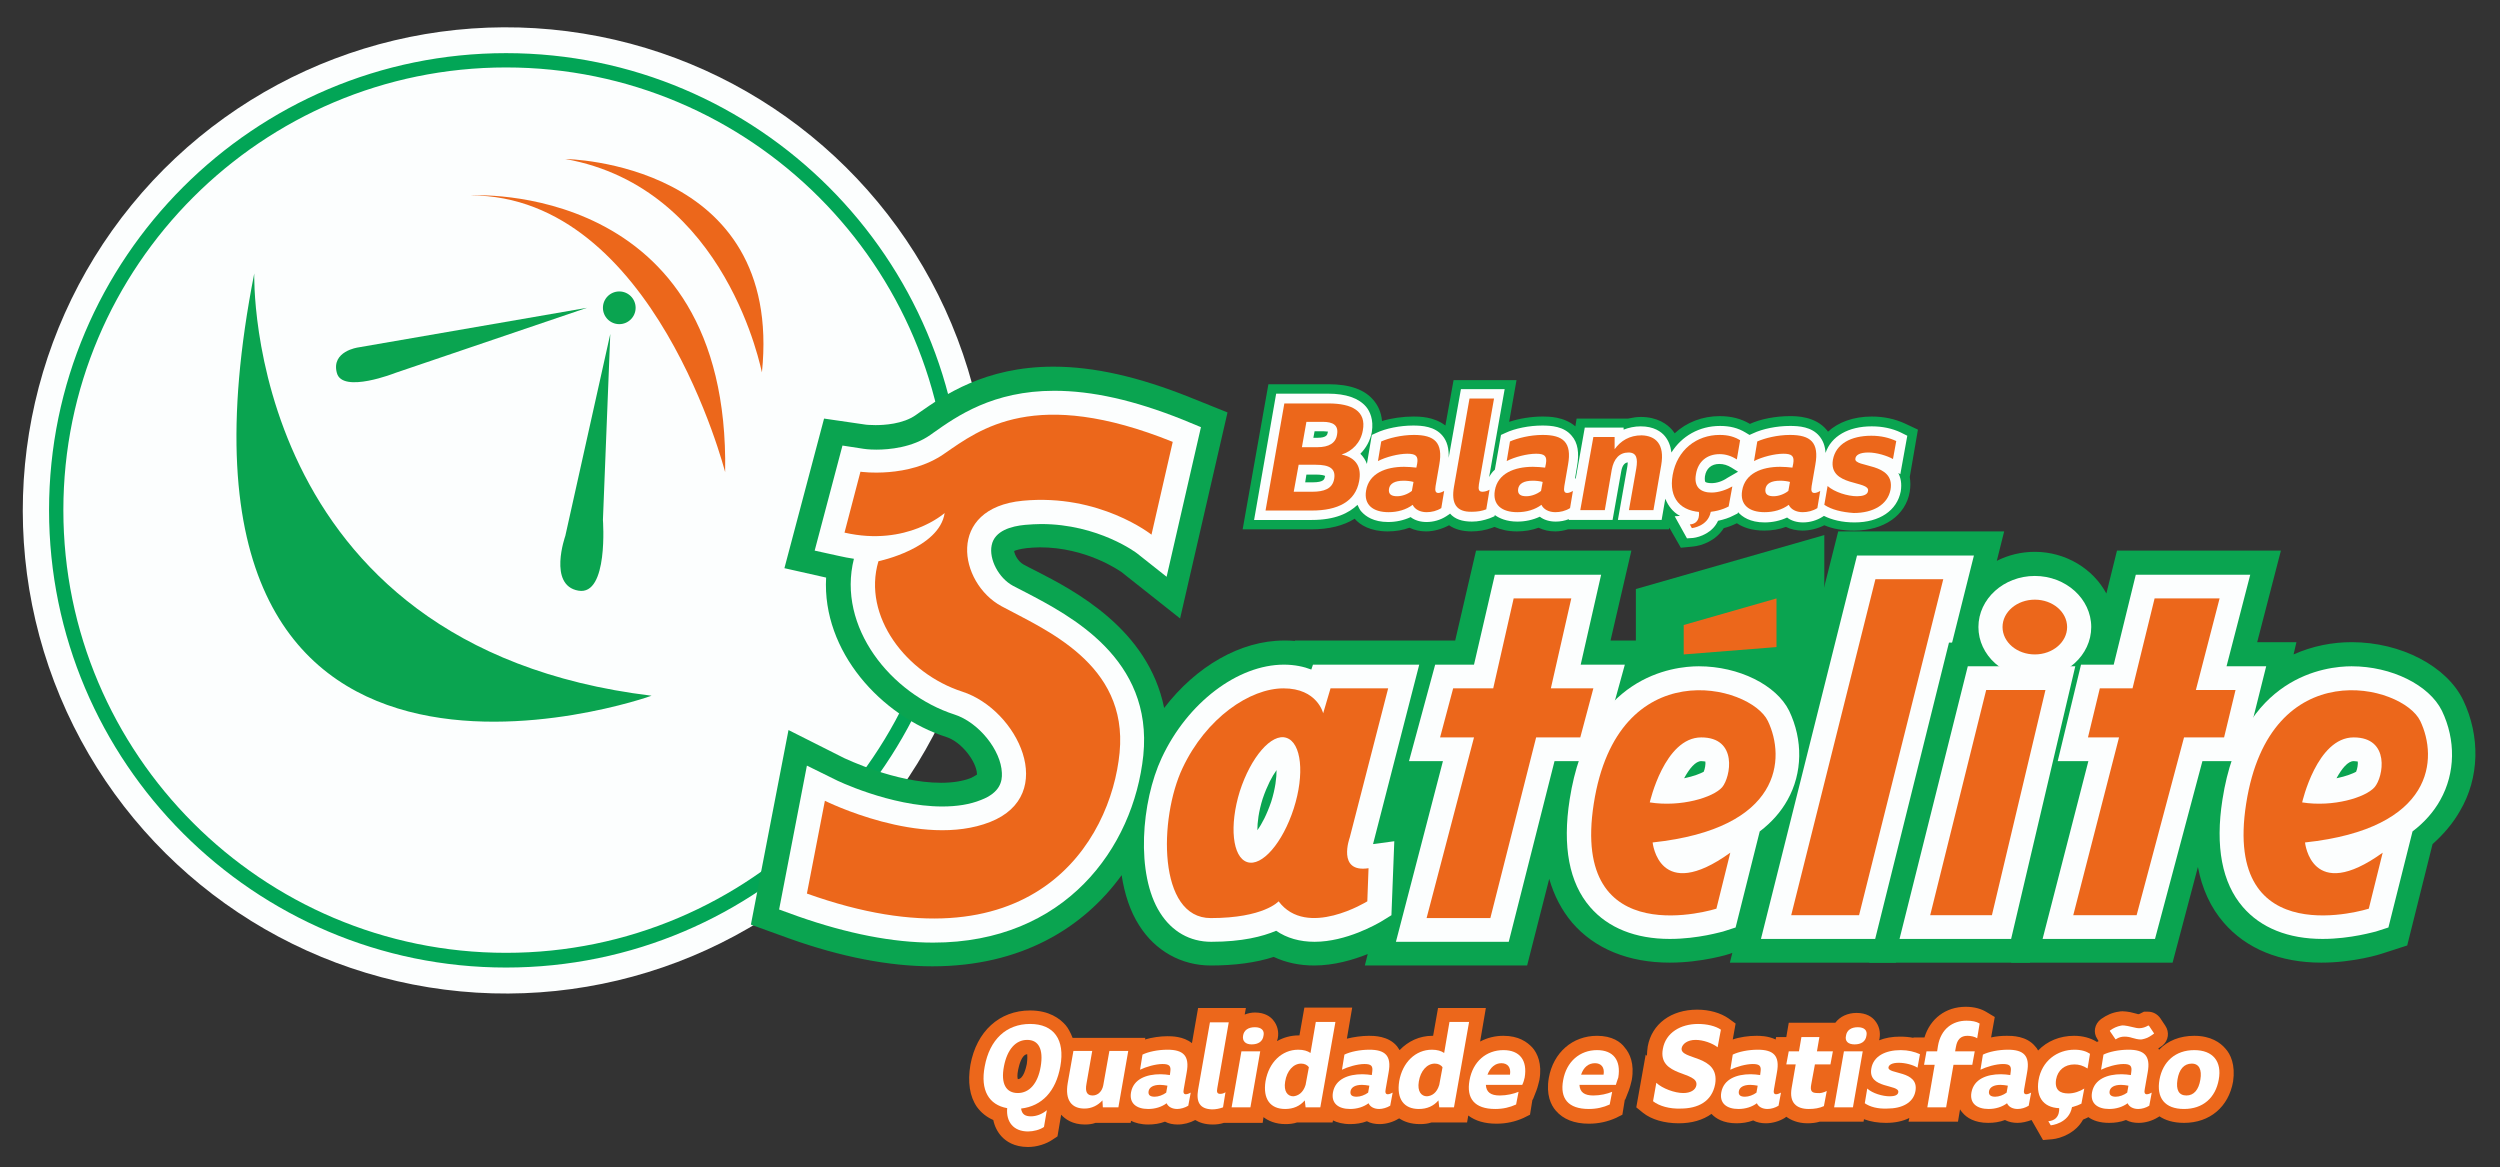 <?xml version="1.0" encoding="utf-8"?>
<!-- Generator: Adobe Illustrator 26.0.2, SVG Export Plug-In . SVG Version: 6.00 Build 0)  -->
<svg version="1.1" id="Camada_1" xmlns="http://www.w3.org/2000/svg" xmlns:xlink="http://www.w3.org/1999/xlink" x="0px" y="0px"
	 viewBox="0 0 611.6 285.5" style="enable-background:new 0 0 611.6 285.5;" xml:space="preserve">
<rect x="0" y="0" width="611.6" height="285.5" fill="#333333" stroke="none"/>
<style type="text/css">
	.st0{fill:#FCFEFE;}
	.st1{fill:#02A556;}
	.st2{fill:#0AA450;}
	.st3{fill:#EC671B;}
	.st4{fill:#FFFFFF;}
</style>
<g>
	
		<ellipse transform="matrix(0.16 -0.987 0.987 0.16 -19.224 227.093)" class="st0" cx="123.8" cy="124.8" rx="118.2" ry="118.2"/>
	<circle class="st0" cx="123.8" cy="124.8" r="110.1"/>
	<path class="st1" d="M123.8,236.7C62.2,236.7,12,186.5,12,124.8S62.2,13,123.8,13s111.8,50.2,111.8,111.8S185.5,236.7,123.8,236.7z
		 M123.8,16.5c-59.7,0-108.3,48.6-108.3,108.3s48.6,108.3,108.3,108.3s108.3-48.6,108.3-108.3S183.6,16.5,123.8,16.5z"/>
	<path class="st2" d="M62.2,66.9c0,0-2.6,91.2,97.2,103.3C159.4,170.3,33.1,214.8,62.2,66.9z"/>
	<path class="st3" d="M115.1,47.8c0,0,63.5-3.9,62.3,67.7C177.4,115.6,160.2,47.8,115.1,47.8z"/>
	<path class="st3" d="M138.3,38.9c0,0,53.4,0.6,48.1,52.2C186.3,91.1,178,46,138.3,38.9z"/>
	<circle class="st2" cx="151.5" cy="75.3" r="4"/>
	<path class="st2" d="M143.6,75.3l-56,9.7c0,0-6.6,0.9-5.2,6.2c1.3,5.2,14.4,0,14.4,0L143.6,75.3z"/>
	<path class="st2" d="M149.3,81.7l-11,49.4c0,0-4.3,12.1,3.2,13.4c7.4,1.3,6-17.3,6-17.3L149.3,81.7z"/>
</g>
<path class="st2" d="M602.6,171.3c-4-8.3-15.2-14.2-27.3-14.2c-4.6,0-9.5,0.9-14.2,3l0.7-3h-9.6l5.8-22.4h-40.1l-2.6,10.5
	c-3.2-6-9.9-10.2-17.5-10.2c-3.4,0-6.5,0.8-9.3,2.2l1.8-7.2h-40.6l-9.4,37.3c-1-1.2-2.2-2.4-3.6-3.4l3.6-0.3v-25l-34.4,9.8v10
	c-0.5,0.1-1.1,0.3-1.6,0.5l0.6-2.2H394l5.1-22h-38l-5.1,22h-1.3h-8.1h-29.8l0,0.1c-0.9-0.1-1.8-0.1-2.7-0.1
	c-10.6,0-21.5,6.3-29.3,16.5c-3.9-19.3-21.9-28.7-31.5-33.6c-1-0.5-2-1-2.9-1.5c-1.3-0.7-2.2-2.4-2.3-3.3c0.4-0.2,1.4-0.5,3-0.7
	c1.1-0.1,2.2-0.2,3.3-0.2c11.4,0,19.4,5.7,19.9,6l14.4,11.4l11.6-50.4l-9.2-3.7c-12.5-5-23.4-7.5-33.4-7.5
	c-16.8,0-26.9,7.1-32.9,11.3l-0.7,0.5c-3.2,2.3-8,2.5-9.9,2.5c-1.3,0-2.3-0.1-2.3-0.1c0,0,0,0,0,0l-10.3-1.5l-9.7,36.6l10.2,2.3
	c-1,18.1,13.5,33.9,29.4,39c3.8,1.2,7.4,6.1,7.5,9c0,0.1,0,0.2,0,0.2c-0.2,0.1-0.6,0.4-1.4,0.8c-2,0.8-4.5,1.2-7.4,1.2
	c-11.3,0-23.5-6-23.6-6l-13.7-6.9l-9.2,47.6l9.4,3.4c12.6,4.5,24.4,6.8,35,6.8h0c21.6,0,36.9-9.3,46.3-22.3
	c0.7,4.6,2.1,8.9,4.3,12.3c3.9,6.2,10.3,9.8,17.5,9.8c5.9,0,11.1-0.7,15.4-2.1c3,1.4,6.3,2.1,9.9,2.1c4.9,0,9.6-1.4,13.1-2.8
	l-0.7,2.8h39.7L379,215c1.2,4.1,3,7.6,5.6,10.7c5.5,6.4,13.8,9.8,23.9,9.8c7.9,0,14.6-2.1,14.8-2.2l0.5-0.2l-0.6,2.4h40.6l17.9-71.5
	c3.6,4.7,9.4,7.7,16,7.7c1.1,0,2.1-0.1,3.2-0.3l-5,20.6h7.3l-11.2,43.5h39.5l6.2-23.4c1,5.3,3.1,9.9,6.3,13.6
	c5.5,6.4,13.8,9.8,23.9,9.8c7.9,0,14.6-2.1,14.8-2.2l6.2-2l6.2-24.8c2.7-2.4,5-5.1,6.7-8.1C606.6,190.3,606.8,180.1,602.6,171.3z"/>
<path class="st2" d="M408.4,129.1l-0.1,0.4h-24.7c-1,0.3-2.1,0.5-3.1,0.5c-1.5,0-2.9-0.3-4.1-0.9c-1.6,0.6-3.4,0.9-5.3,0.9
	c-2.1,0-3.9-0.4-5.5-1.1l-0.5,0.2c-1.6,0.6-3.4,0.9-5.1,0.9c-2.2,0-4.1-0.5-5.5-1.5c-1.7,0.9-3.7,1.5-5.6,1.5
	c-1.5,0-2.9-0.3-4.1-0.9c-1.6,0.6-3.4,0.9-5.3,0.9c-4.3,0-6.8-1.6-8.1-3.1c-2.7,1.7-6.3,2.6-10.6,2.6h-16.8l6.3-35.5H325
	c5.2,0,8.9,1.3,11.1,4c0.9,1.1,1.8,2.7,2,5c2.3-0.7,5.1-1.1,7.7-1.1c1.3,0,5,0,7.8,2.2l2-11.1H371l-1.8,10.2
	c2.4-0.8,5.4-1.3,8.2-1.3c1.4,0,5.2,0,8,2.4l0.3-1.9h12.6c1-0.2,2-0.4,3.1-0.4c4.1,0,6.5,1.8,7.7,3.2c0.2,0.3,0.4,0.5,0.6,0.8
	c2.9-2.7,6.8-4.2,11-4.2c2.8,0,5.2,0.6,7.4,1.9c2.6-1.2,6.3-1.9,9.8-1.9c1.5,0,6.2,0,9,3.4c0.1,0.1,0.2,0.3,0.3,0.4
	c2.5-2.3,6.2-3.7,10.7-3.7c3,0,5.7,0.6,8.1,1.7l3.2,1.5l-2,11.6c0.2,1.1,0.2,2.3,0,3.6c-1,5.8-6.3,9.5-13.6,9.5
	c-2.8,0-5.2-0.4-7.3-1.3c-1.6,0.8-3.5,1.3-5.3,1.3c-1.5,0-2.9-0.3-4.1-0.9c-1.6,0.6-3.4,0.9-5.3,0.9c-3.1,0-5.2-0.8-6.7-1.8
	c-1,0.5-2,0.9-3.2,1.2c-2,3.2-5.5,4.3-7.5,4.5l-3,0.3L408.4,129.1z"/>
<path class="st0" d="M464.9,116l1.7-9.4l-1.6-0.8c-2.1-1-4.5-1.5-7.1-1.5c-5.7,0-9.9,2.4-11.3,6.5c-0.1-1.7-0.6-3-1.5-4.1
	c-1.9-2.3-5-2.5-7.2-2.5c-3.2,0-6.7,0.7-9,1.8l-0.9,0.4l-1-0.6c-1.8-1.1-3.8-1.6-6.2-1.6c-5.1,0-9.4,2.5-11.9,6.5
	c-0.2-1.6-0.7-2.9-1.6-4c-0.9-1.1-2.7-2.4-5.9-2.4c-1.5,0-2.9,0.3-4.2,0.8l0-0.5h-9.5l-2.2,12.4l-0.2,0.1l0.5-3
	c0.6-3.3,0.2-5.8-1.3-7.5c-1.9-2.3-5-2.5-7.2-2.5c-3.2,0-6.7,0.7-9,1.8l-1.1,0.5l-1.5,8.5c-0.6,0.5-1,1.1-1.4,1.8l3.8-21.5h-10.7
	l-3,16.8c0.1-2.3-0.4-4.1-1.5-5.4c-1.9-2.3-5-2.5-7.2-2.5c-3.2,0-6.7,0.7-9,1.8l-1.1,0.5l-1.2,7.1c-0.3-0.9-0.9-1.8-1.6-2.5
	c1.4-1.4,2.4-3.2,2.8-5.3c0.5-3.1-0.5-5.1-1.4-6.2c-1.8-2.1-4.9-3.2-9.3-3.2h-12.7l-5.4,30.9h14.1c5.8,0,9.1-1.7,11.2-3.7
	c0.3,0.7,0.6,1.3,1,1.7c1,1.1,2.9,2.5,6.5,2.5c1.9,0,3.8-0.4,5.5-1.2c1,0.8,2.4,1.2,3.9,1.2c1.7,0,3.4-0.5,4.8-1.4l0.9-0.6l0-0.1
	c1.2,1.4,3,2,5.4,2c1.5,0,2.9-0.3,4.3-0.8l1.2-0.5l0.1-0.3c1.1,0.8,2.9,1.6,5.5,1.6c1.9,0,3.8-0.4,5.5-1.2c1,0.8,2.4,1.2,3.9,1.2
	c1.1,0,2.2-0.2,3.2-0.6l0,0.2h10.7l2.1-11.8c0.3-1.9,1.1-2.2,1.6-2.3c0,0.2,0,0.6-0.1,1.1l-2.3,13h10.7l0.9-5.2
	c0.4,1,0.9,1.8,1.4,2.4c0.5,0.6,1.2,1.3,2.2,1.8l-1.3,0.1l3,5.4l1.5-0.1c1.7-0.2,4.8-1.3,6.1-4.2c1.4-0.3,2.7-0.7,3.8-1.3l1-0.5
	l0.1-0.3c1,1.1,2.9,2.5,6.5,2.5c1.9,0,3.8-0.4,5.5-1.2c1,0.8,2.4,1.2,3.9,1.2c1.7,0,3.4-0.5,4.8-1.4l0.3-0.2c2,1,4.5,1.6,7.5,1.6
	c6.1,0,10.4-2.9,11.3-7.6c0.3-1.9,0-3.3-0.6-4.5L464.9,116z M324.1,116.7c-0.1,0.5-0.2,1.3-3,1.3h-1.8l0.3-1.9h2.3
	c1.4,0,2,0.2,2.2,0.3C324.2,116.4,324.2,116.5,324.1,116.7z M324.8,105.9c-0.1,0.4-0.2,1.2-2.5,1.2h-1l0.3-1.6h2.1
	c0.6,0,1,0.1,1.2,0.1C324.8,105.7,324.8,105.8,324.8,105.9z M418.7,118.2c-0.9,0-1.4-0.2-1.5-0.3c-0.1-0.1-0.2-0.6-0.1-1.4
	c0.3-1.9,1.6-3,3.5-3c1.1,0,2,0.3,3,0.9l1.6,1l-2.6,1.5C421.3,117.8,419.9,118.2,418.7,118.2z M446.2,114.9L446.2,114.9L446.2,114.9
	C446.2,114.9,446.2,114.9,446.2,114.9z"/>
<path class="st0" d="M228.3,230.6c-9.9,0-21-2.2-33-6.4l-4.7-1.7l6.8-35.2l6.9,3.4c0.1,0.1,13.5,6.6,26.2,6.6c3.6,0,6.8-0.5,9.5-1.6
	c4.7-1.8,5.2-4.6,5.1-6.6c-0.2-5.6-5.7-12.4-11.6-14.3c-15.5-5-28.8-21.4-24.6-38.1c-1.2-0.2-2.5-0.4-3.7-0.7l-5.9-1.3l6.8-25.7
	l5.2,0.8c0,0,1.2,0.2,3.1,0.2c3.1,0,8.8-0.5,13.2-3.6l0.7-0.5c5.8-4.1,14.6-10.3,29.6-10.3c9.3,0,19.5,2.3,31.3,7l4.6,1.9l-8.4,36.6
	l-7.2-5.7c-0.1-0.1-9.5-7.2-23.5-7.2c-1.3,0-2.6,0.1-3.9,0.2c-3.3,0.3-7.5,1.4-8.2,5c-0.7,3.4,1.7,8,5.2,9.9c0.9,0.5,2,1,3.1,1.6
	c10.9,5.7,31.2,16.2,28.8,39.9C277.3,207.5,260.5,230.6,228.3,230.6z"/>
<path class="st3" d="M286.9,108.1l-5.2,22.7c0,0-12.7-10.1-31.5-8.3s-15.7,20.1-5.2,25.8c10.5,5.7,31,14,28.9,35.8
	s-21.4,54.2-76.5,34.5l4.4-22.7c0,0,23.6,11.8,40.4,5.2s6.8-27.5-6.8-31.9s-24.5-18.4-20.5-31.9c0,0,14.9-3.1,16.2-11.8
	c0,0-9.2,8.3-24.5,4.8l3.9-14.9c0,0,11.8,1.7,20.5-4.4C239.7,105,253.2,94.5,286.9,108.1z"/>
<path class="st0" d="M321.6,230.4c-3.6,0-6.8-0.9-9.4-2.7c-3.3,1.4-8.3,2.7-15.9,2.7c-5.2,0-9.6-2.5-12.5-7.1
	c-6-9.4-4.6-27.2,0.4-37.9c6.3-13.5,18.6-22.8,29.9-22.8c2.6,0,4.9,0.5,6.7,1.2l0.4-1.2h26l-11.3,43.9l5.2-0.7l-0.7,18.1l-2.6,1.6
	C336.9,226,329.4,230.4,321.6,230.4z M312.3,188.4c-1.1,1.5-2.3,3.8-3.4,7c-1,3.2-1.3,5.8-1.3,7.7c1.1-1.5,2.3-3.8,3.4-7
	C312,192.9,312.3,190.3,312.3,188.4z"/>
<path class="st3" d="M330.2,204.9l9.4-36.5h-14.1l-1.8,6.1c0,0-1.4-6.1-9.7-6.1c-8.2,0-18.9,7.2-24.7,19.5
	c-5.8,12.3-6.1,36.7,6.9,36.7c13,0,16.6-4.1,16.6-4.1c6.9,9.2,21.7,0,21.7,0l0.3-8.1C327,213.6,330.2,204.9,330.2,204.9z
	 M316.5,197.8c-2.7,8.4-7.8,14.3-11.4,13.1c-3.6-1.2-4.4-8.9-1.8-17.3c2.7-8.4,7.8-14.3,11.4-13.1
	C318.4,181.7,319.2,189.4,316.5,197.8z"/>
<polygon class="st0" points="341.5,230.4 353,186.2 344.7,186.2 351.1,162.6 360.6,162.6 365.7,140.6 391.7,140.6 386.7,162.6 
	397.5,162.6 391,186.2 380.3,186.2 369.1,230.4 "/>
<polygon class="st3" points="384.4,146.4 370.3,146.4 365.3,168.4 355.5,168.4 352.3,180.4 360.6,180.4 349,224.6 364.6,224.6 
	375.8,180.4 386.6,180.4 389.8,168.4 379.4,168.4 "/>
<polygon class="st2" points="400.2,144.1 446.3,130.9 446.3,169.1 400.2,172.7 "/>
<polygon class="st3" points="411.9,160.1 411.9,152.9 434.6,146.4 434.6,158.3 "/>
<path class="st0" d="M408.5,229.7c-8.4,0-15.1-2.7-19.5-7.8c-5.1-5.9-6.8-14.8-5-26.3c4.7-30.3,25.4-32.6,31.6-32.6
	c9.8,0,19,4.6,22.1,10.9c3.4,7.1,3.3,15.2-0.4,21.8c-1.6,2.9-3.9,5.5-6.8,7.7l-5.9,23.5l-3.1,1C421.3,227.9,415.5,229.7,408.5,229.7
	z M416.2,186.2c-1.4,0-2.9,1.8-4.2,4.2c2.4-0.5,4.1-1.2,4.8-1.6c0.3-0.7,0.5-1.9,0.4-2.5C417,186.3,416.7,186.2,416.2,186.2z"/>
<path class="st3" d="M432.5,176.4c-4.3-9-36.8-17-42.6,20.2c-5.8,37.1,30,25.7,30,25.7l3.4-13.7c-17.5,12.6-19-2.5-19-2.5
	C436.1,202.7,436.8,185.4,432.5,176.4z M421.3,192.6c-2.2,2.5-10.1,4.9-17.7,3.7c0,0,3.6-15.9,12.6-15.9S423.4,190.1,421.3,192.6z"
	/>
<path class="st0" d="M568.2,229.7c-8.4,0-15.1-2.7-19.5-7.8c-5.1-5.9-6.8-14.8-5-26.3c4.7-30.3,25.4-32.6,31.6-32.6
	c9.8,0,19,4.6,22.1,10.9c3.4,7.1,3.3,15.2-0.4,21.8c-1.6,2.9-3.9,5.5-6.8,7.7l-5.9,23.5l-3.1,1C581,227.9,575.1,229.7,568.2,229.7z
	 M575.8,186.2c-1.4,0-2.9,1.8-4.2,4.2c2.4-0.5,4.1-1.2,4.8-1.6c0.3-0.7,0.5-1.9,0.4-2.5C576.6,186.3,576.3,186.2,575.8,186.2z"/>
<path class="st3" d="M592.1,176.4c-4.3-9-36.8-17-42.6,20.2c-5.8,37.1,30,25.7,30,25.7l3.4-13.7c-17.5,12.6-19-2.5-19-2.5
	C595.7,202.7,596.4,185.4,592.1,176.4z M580.9,192.6c-2.2,2.5-10.1,4.9-17.7,3.7c0,0,3.6-15.9,12.6-15.9S583.1,190.1,580.9,192.6z"
	/>
<polygon class="st0" points="430.8,229.7 454.3,135.9 482.9,135.9 459.4,229.7 "/>
<polygon class="st3" points="458.8,141.7 475.4,141.7 454.8,223.9 438.2,223.9 "/>
<polygon class="st2" points="457.3,235.5 476.8,157.2 515.1,157.2 496.6,235.5 "/>
<polygon class="st0" points="464.7,229.7 481.4,163 507.7,163 492,229.7 "/>
<polygon class="st3" points="485.9,168.8 500.4,168.8 487.3,223.9 472.2,223.9 "/>
<polygon class="st0" points="499.7,229.7 510.9,186.2 503.4,186.2 509.1,162.6 517.1,162.6 522.5,140.6 550.5,140.6 544.7,163 
	554.4,163 548.6,186.2 538.8,186.2 527.2,229.7 "/>
<polygon class="st3" points="507.2,223.9 522.7,223.9 534.3,180.4 544.1,180.4 546.9,168.8 537.2,168.8 543,146.4 527.1,146.4 
	521.7,168.4 513.7,168.4 510.8,180.4 518.4,180.4 "/>
<path class="st0" d="M497.8,165.9c-7.6,0-13.8-5.6-13.8-12.5s6.2-12.5,13.8-12.5c7.6,0,13.8,5.6,13.8,12.5S505.4,165.9,497.8,165.9z
	"/>
<ellipse class="st3" cx="497.8" cy="153.4" rx="7.9" ry="6.7"/>
<g>
	<path class="st3" d="M332.5,117.7c-0.9,5-5.2,7.2-11.6,7.2h-11.3l4.6-26.2H325c5.8,0,9.3,1.9,8.4,6.6c-0.5,3-2.6,5.1-5.2,5.9
		C332,112,333.1,114.5,332.5,117.7z M326.4,117.1c0.4-2.5-1.2-3.4-4.5-3.4h-4.2l-1.2,6.6h4.5C323.9,120.3,326,119.6,326.4,117.1z
		 M319.6,103.2l-1.1,6.2h3.8c2.8,0,4.5-1,4.8-3.1c0.4-2.3-1-3.1-3.5-3.1H319.6z"/>
	<path class="st3" d="M353.3,120.1l-0.7,4.2c-1.1,0.7-2.4,1-3.6,1c-1.6,0-2.9-0.7-3.4-1.8c-1.6,1.2-3.7,1.8-5.9,1.8
		c-3.8,0-6.1-1.8-5.5-5.3c0.7-4.2,4.8-5.8,9.3-5.8c1.1,0,2.1,0.1,3,0.2l0.2-1c0.3-1.8-0.3-2.4-2.4-2.4c-2.2,0-5.3,0.8-7.2,1.8
		l0.8-4.8c1.8-0.8,4.9-1.6,8-1.6c5,0,7.2,1.8,6.2,7.3l-0.9,5.2c-0.2,1.2,0,1.7,0.7,1.7C352.2,120.6,352.8,120.4,353.3,120.1z
		 M341.8,121.4c1.2,0,2.6-0.5,3.6-1.3l0.4-2.2c-0.7-0.2-1.6-0.3-2.4-0.3c-2.2,0-3.4,0.7-3.6,2C339.6,121,340.5,121.4,341.8,121.4z"
		/>
	<path class="st3" d="M355.7,119.1l3.8-21.6h6l-3.7,21c-0.2,1.3,0,1.8,0.9,1.8c0.5,0,1.2-0.2,1.7-0.5l-0.8,4.8
		c-1,0.4-2.2,0.6-3.5,0.6C356.2,125.3,355,123.1,355.7,119.1z"/>
	<path class="st3" d="M384.8,120.1l-0.7,4.2c-1.1,0.7-2.4,1-3.6,1c-1.6,0-2.9-0.7-3.4-1.8c-1.6,1.2-3.7,1.8-5.9,1.8
		c-3.8,0-6.1-1.8-5.5-5.3c0.7-4.2,4.8-5.8,9.3-5.8c1.1,0,2.1,0.1,3,0.2l0.2-1c0.3-1.8-0.3-2.4-2.4-2.4c-2.2,0-5.3,0.8-7.2,1.8
		l0.8-4.8c1.8-0.8,4.9-1.6,8-1.6c5,0,7.2,1.8,6.2,7.3l-0.9,5.2c-0.2,1.2,0,1.7,0.7,1.7C383.8,120.6,384.3,120.4,384.8,120.1z
		 M373.4,121.4c1.2,0,2.6-0.5,3.6-1.3l0.4-2.2c-0.7-0.2-1.6-0.3-2.4-0.3c-2.2,0-3.4,0.7-3.6,2C371.2,121,372.1,121.4,373.4,121.4z"
		/>
	<path class="st3" d="M406.4,113.8l-1.9,11h-6l1.8-10.2c0.4-2.4,0.1-3.9-1.9-3.9c-2.2,0-3.6,1.5-4.1,4.2l-1.7,9.9h-6l3.2-17.9h5.2
		l0,3c1.5-2.1,3.7-3.4,6.6-3.4C405,106.6,407.3,108.6,406.4,113.8z"/>
	<path class="st3" d="M409.2,116.2c1.1-6.2,5.9-9.8,11.5-9.8c2.2,0,3.7,0.5,5,1.3l-0.8,4.7c-1.4-0.9-2.8-1.3-4.2-1.3
		c-3.1,0-5.3,1.8-5.8,4.9c-0.6,3.3,1.3,4.5,3.8,4.5c1.8,0,3.7-0.7,5.1-1.5l-0.9,4.9c-1.5,0.8-3.6,1.4-6,1.4
		C411.1,125.3,408.2,121.9,409.2,116.2z"/>
	<path class="st3" d="M445.3,120.1l-0.7,4.2c-1.1,0.7-2.4,1-3.6,1c-1.6,0-2.9-0.7-3.4-1.8c-1.6,1.2-3.7,1.8-5.9,1.8
		c-3.8,0-6.1-1.8-5.5-5.3c0.7-4.2,4.8-5.8,9.3-5.8c1.1,0,2.1,0.1,3,0.2l0.2-1c0.3-1.8-0.3-2.4-2.4-2.4c-2.2,0-5.3,0.8-7.2,1.8
		l0.8-4.8c1.8-0.8,4.9-1.6,8-1.6c5,0,7.2,1.8,6.2,7.3l-0.9,5.2c-0.2,1.2,0,1.7,0.7,1.7C444.3,120.6,444.8,120.4,445.3,120.1z
		 M433.9,121.4c1.2,0,2.6-0.5,3.6-1.3l0.4-2.2c-0.7-0.2-1.6-0.3-2.4-0.3c-2.2,0-3.4,0.7-3.6,2C431.7,121,432.6,121.4,433.9,121.4z"
		/>
	<path class="st3" d="M446.3,123.5l0.8-4.6c1.7,1.5,4.9,2.5,7.2,2.5c1.3,0,2.6-0.3,2.7-1.3c0.5-2.6-9.7-1-8.6-7.6
		c0.7-3.9,4.4-5.9,9.4-5.9c2.4,0,4.4,0.5,6.1,1.3l-0.8,4.4c-1.4-0.8-4-1.6-6-1.6c-2.1,0-3.1,0.6-3.2,1.5c-0.4,2.3,9.8,0.8,8.6,7.6
		c-0.7,3.7-4.3,5.7-9,5.7C450.6,125.3,448.1,124.7,446.3,123.5z"/>
</g>
<path class="st3" d="M415.6,125.1c0,0,0.6,3-2.2,3.2l0.5,0.9c0,0,3.9-0.4,4.6-3.9C419.1,121.7,415.6,125.1,415.6,125.1z"/>
<g>
	<g>
		<path class="st3" d="M367.8,253.4c-2.1,0-4,0.5-5.7,1.4l1.4-8.2h-11.7l-1.2,6.8c-0.1,0-0.2,0-0.2,0c-3.1,0-5.9,1.3-8,3.5
			c-0.2-0.3-0.4-0.6-0.6-0.9c-2.1-2.6-5.7-2.6-6.9-2.6c-1.8,0-3.8,0.3-5.4,0.7l1.3-7.6h-11.7l-1.2,6.8c-0.1,0-0.2,0-0.2,0
			c-1.9,0-3.7,0.5-5.3,1.4c0.1-0.2,0.1-0.5,0.2-0.7c0.3-1.6-0.1-3.2-1.1-4.4c-0.7-0.9-2.1-1.9-4.5-1.9c-0.9,0-1.7,0.2-2.5,0.5
			l0.3-1.6h-11.7l-1.5,8.6c-2.1-1.7-5-1.7-6-1.7c-1.8,0-3.8,0.3-5.5,0.8l0.1-0.4h-17.8c-0.5-1.3-1.1-2.4-1.7-3.1
			c-1.4-1.6-4-3.6-8.7-3.6c-7.5,0-13.1,5.1-14.6,13.3c-0.7,4.2-0.2,7.7,1.6,10.3c1,1.4,2.4,2.5,4,3.2c0.3,1.5,1,2.9,2,4
			c1.1,1.2,3.1,2.6,6.5,2.6c2.1,0,4.4-0.7,6-1.8l1.2-0.8l0.9-5.3c1,1.1,2.8,2.4,5.8,2.4c0.9,0,1.8-0.1,2.6-0.4h8.6l0.1-0.5
			c1,0.5,2.4,0.9,4.2,0.9c1.4,0,2.8-0.2,4.1-0.7c0.9,0.5,2,0.7,3.1,0.7c1.5,0,3-0.4,4.3-1.1c1,0.6,2.3,1.1,4.3,1.1
			c0.9,0,1.8-0.1,2.7-0.4h9.5l0.2-1.4c1.2,0.9,2.9,1.7,5.4,1.7c1,0,1.9-0.1,2.8-0.4h8.7l0.1-0.5c1,0.5,2.4,0.9,4.2,0.9
			c1.4,0,2.8-0.2,4.1-0.7c0.9,0.5,2,0.7,3.1,0.7c1.6,0,3.3-0.5,4.6-1.3l0.2-0.1c1.2,0.8,2.8,1.4,5.1,1.4c1,0,1.9-0.1,2.8-0.4h8.7
			l0.3-1.7c1.7,1.3,4,2,6.9,2c2.4,0,4.6-0.5,6.6-1.4l1.6-0.8l0.6-3.7h0.1l0.9-2.3c0.3-0.8,0.5-1.7,0.7-2.5c0.7-4-0.5-6.5-1.7-7.9
			C373.6,254.9,371.5,253.4,367.8,253.4z M251.2,260.3c-0.2,0.9-0.8,3.7-2.2,3.7c0,0,0,0,0,0c-0.1-0.3-0.2-1,0.1-2.4
			c0.2-0.9,0.8-3.6,2.2-3.7C251.3,258.2,251.4,258.9,251.2,260.3z"/>
		<path class="st3" d="M390.7,253.4c-6,0-10.7,4.1-11.8,10.3c-0.7,4.1,0.5,6.6,1.7,8c1.8,2.1,4.5,3.2,8.1,3.2c2.4,0,4.6-0.5,6.6-1.4
			l1.6-0.8l0.6-3.7h0.1l0.9-2.3c0.3-0.8,0.5-1.7,0.7-2.5c0.7-4-0.5-6.5-1.7-7.9C396.5,254.9,394.4,253.4,390.7,253.4z"/>
		<path class="st3" d="M544.4,256.5c-1.2-1.4-3.5-3.1-7.6-3.1c-3.5,0-6.5,1.2-8.6,3.4c-0.1-0.1-0.1-0.2-0.2-0.3
			c0.4-0.3,0.7-0.5,1-0.7c1.5-1.2,1.8-3.3,0.7-4.9c-0.4-0.6-0.8-1.2-1.2-1.8c-0.7-1-1.8-1.6-3-1.6l-1,0l-0.8,0.4
			c-0.2,0.1-0.4,0.2-0.5,0.2c-0.1,0-0.1,0-0.2,0c-0.2-0.1-0.4-0.1-0.7-0.2c-0.4-0.1-0.8-0.2-1.2-0.3c-0.7-0.1-1.2-0.2-1.8-0.2
			c-0.3,0-0.6,0-1,0.1c-1.5,0.2-2.9,0.8-4.3,1.8c-1.6,1.2-2,3.3-0.9,4.9c0.1,0.2,0.2,0.3,0.3,0.5c-0.1,0.1-0.3,0.1-0.4,0.2
			c-1.6-1-3.5-1.5-5.6-1.5c-3.5,0-6.6,1.3-8.8,3.6c-0.2-0.4-0.4-0.7-0.7-1c-2.1-2.6-5.7-2.6-6.9-2.6c-1.3,0-2.6,0.1-3.9,0.4l0.9-5
			l-2-1.2c-1.3-0.8-3-1.3-5.1-1.3c-4.9,0-8.7,2.9-10.1,7.5h-2.7l0,0.1c-1-0.2-2.1-0.3-3.3-0.3c-1.9,0-3.6,0.3-5.1,0.9
			c0-0.1,0.1-0.3,0.1-0.4c0.3-1.6-0.1-3.2-1.1-4.4c-0.7-0.9-2.1-1.9-4.5-1.9c-2.2,0-4.1,0.9-5.2,2.4h-11.4l-0.6,3.5h-2.5l-0.1,0.6
			c-1.9-0.9-3.9-0.9-4.7-0.9c-1.9,0-4.1,0.3-5.8,0.9l0.7-3.9l-1.8-1.3c-1.9-1.3-4.6-2.1-7.6-2.1c-6.4,0-11.1,3.5-12.1,9
			c-0.1,0.8-0.2,1.6-0.2,2.3l-0.3-0.3l-2.3,12.9l1.6,1.3c2.1,1.7,5.3,2.6,8.8,2.6c3.2,0,5.9-0.8,8-2.3c1,1.1,2.9,2.3,6.1,2.3
			c1.4,0,2.8-0.2,4.1-0.7c0.9,0.5,2,0.7,3.1,0.7c1.6,0,3.3-0.5,4.6-1.3l0.4-0.3c1.1,0.8,2.8,1.6,5.2,1.6c1,0,2-0.1,3-0.4h10.7
			l0.1-0.6c1.6,0.6,3.4,0.9,5.4,0.9c2.2,0,4.1-0.4,5.7-1.2l-0.2,0.9H479l0.5-3c0.2,0.3,0.4,0.6,0.6,0.8c1,1.2,2.9,2.5,6.3,2.5
			c1.4,0,2.8-0.2,4.1-0.7c0.9,0.5,2,0.7,3.1,0.7c1.1,0,2.3-0.3,3.4-0.7l2.8,4.9l2.3-0.2c2-0.2,5.7-1.5,7.5-4.8
			c0.5-0.2,0.9-0.4,1.3-0.6c1.1,0.8,2.7,1.4,5.1,1.4c1.4,0,2.8-0.2,4.1-0.7c0.9,0.5,2,0.7,3.1,0.7c1.6,0,3.3-0.5,4.6-1.3l0.5-0.3
			c1.3,0.9,3.3,1.6,6,1.6c6.3,0,10.9-3.9,12-10.1C546.9,260.5,545.7,257.9,544.4,256.5z"/>
	</g>
	<g>
		<path class="st4" d="M252.2,273.1c1.3,0,2.7-0.5,3.9-1.5l-0.7,4.1c-1,0.7-2.6,1.1-3.9,1.1c-3.6,0-5.4-2.4-5.1-5.7
			c-4.5-0.8-6.6-4.4-5.5-10.2c1.2-6.6,5.3-10.4,11.1-10.4c5.8,0,8.6,3.8,7.4,10.4c-1.1,6.1-4.5,9.7-9.6,10.3
			C250,272.6,250.8,273.1,252.2,273.1z M249,267.4c2.8,0,4.9-2.3,5.6-6.5s-0.5-6.5-3.3-6.5c-2.8,0-4.9,2.3-5.7,6.5
			S246.1,267.4,249,267.4z"/>
		<path class="st4" d="M276,257.2l-2.4,13.7h-3.8l-0.1-1.7c-1.1,1.2-2.6,2-4.4,2c-3.1,0-4.8-2-4.1-6.2l1.4-7.9h4.6l-1.4,8
			c-0.4,2.1,0.2,2.9,1.5,2.9c1.2,0,2.3-0.9,2.6-2.5l1.5-8.4H276z"/>
		<path class="st4" d="M291.3,267.3l-0.6,3.2c-0.8,0.5-1.9,0.8-2.7,0.8c-1.2,0-2.2-0.5-2.6-1.4c-1.2,0.9-2.8,1.4-4.5,1.4
			c-2.9,0-4.7-1.4-4.2-4.1c0.6-3.2,3.7-4.4,7.2-4.4c0.8,0,1.6,0.1,2.3,0.2l0.1-0.8c0.2-1.4-0.2-1.9-1.9-1.9c-1.7,0-4.1,0.7-5.5,1.4
			l0.6-3.7c1.4-0.7,3.8-1.2,6.1-1.2c3.8,0,5.5,1.4,4.7,5.6l-0.7,4c-0.2,0.9,0,1.3,0.5,1.3C290.5,267.7,290.9,267.5,291.3,267.3z
			 M282.5,268.3c0.9,0,2-0.4,2.8-1l0.3-1.7c-0.6-0.1-1.2-0.2-1.8-0.2c-1.7,0-2.6,0.6-2.8,1.5C280.8,268,281.5,268.3,282.5,268.3z"/>
		<path class="st4" d="M293.1,266.6l2.9-16.5h4.6l-2.8,16.1c-0.2,1,0,1.4,0.7,1.4c0.4,0,0.9-0.1,1.3-0.4l-0.6,3.7
			c-0.8,0.3-1.7,0.5-2.7,0.5C293.5,271.3,292.6,269.6,293.1,266.6z"/>
		<path class="st4" d="M303.7,257.2h4.6l-2.4,13.7h-4.6L303.7,257.2z M304.1,253.4c0.2-1.4,1.3-2.1,2.9-2.1c1.6,0,2.4,0.8,2.1,2.1
			c-0.2,1.4-1.3,2.1-2.9,2.1C304.7,255.5,303.9,254.7,304.1,253.4z"/>
		<path class="st4" d="M326.7,250l-3.7,20.9h-3.6l-0.2-1.7c-1.2,1.4-2.8,2.1-4.8,2.1c-3.6,0-5.5-2.4-4.8-6.8c0.8-4.6,4-7.7,8-7.7
			c1.3,0,2.3,0.3,3,0.8l1.3-7.6H326.7z M319.4,265.4l0.8-4.3c-0.4-0.6-1.1-0.9-1.9-0.9c-1.9,0-3.5,1.8-3.9,4.4
			c-0.4,2.4,0.6,3.6,2,3.6C317.5,268.1,318.8,267.4,319.4,265.4z"/>
		<path class="st4" d="M340.7,267.3l-0.6,3.2c-0.8,0.5-1.9,0.8-2.7,0.8c-1.2,0-2.2-0.5-2.6-1.4c-1.2,0.9-2.8,1.4-4.5,1.4
			c-2.9,0-4.7-1.4-4.2-4.1c0.6-3.2,3.7-4.4,7.2-4.4c0.8,0,1.6,0.1,2.3,0.2l0.1-0.8c0.2-1.4-0.2-1.9-1.9-1.9c-1.7,0-4.1,0.7-5.5,1.4
			l0.6-3.7c1.4-0.7,3.8-1.2,6.1-1.2c3.8,0,5.5,1.4,4.7,5.6l-0.7,4c-0.2,0.9,0,1.3,0.5,1.3C339.9,267.7,340.3,267.5,340.7,267.3z
			 M331.9,268.3c0.9,0,2-0.4,2.8-1l0.3-1.7c-0.6-0.1-1.2-0.2-1.8-0.2c-1.7,0-2.6,0.6-2.8,1.5C330.2,268,330.9,268.3,331.9,268.3z"/>
		<path class="st4" d="M359.4,250l-3.7,20.9h-3.6l-0.2-1.7c-1.2,1.4-2.8,2.1-4.8,2.1c-3.6,0-5.5-2.4-4.8-6.8c0.8-4.6,4-7.7,8-7.7
			c1.3,0,2.3,0.3,3,0.8l1.3-7.6H359.4z M352.1,265.4l0.8-4.3c-0.4-0.6-1.1-0.9-1.9-0.9c-1.9,0-3.5,1.8-3.9,4.4
			c-0.4,2.4,0.6,3.6,2,3.6C350.3,268.1,351.5,267.4,352.1,265.4z"/>
		<path class="st4" d="M372.4,265.4h-8.9c0.1,1.8,1.2,2.6,3.4,2.6c1.7,0,3.4-0.4,4.6-0.9l-0.6,3.1c-1.5,0.7-3.2,1.1-5.1,1.1
			c-5.1,0-7.1-2.6-6.3-7c0.8-4.6,4.1-7.4,8.3-7.4c4,0,5.9,2.5,5.2,6.7C372.9,264.1,372.7,264.8,372.4,265.4z M363.9,262.9h5.5
			c0.3-1.8-0.6-2.8-2.1-2.8S364.6,261.1,363.9,262.9z"/>
		<path class="st4" d="M395.3,265.4h-8.9c0.1,1.8,1.2,2.6,3.4,2.6c1.7,0,3.4-0.4,4.6-0.9l-0.6,3.1c-1.5,0.7-3.2,1.1-5.1,1.1
			c-5.1,0-7.1-2.6-6.3-7c0.8-4.6,4.1-7.4,8.3-7.4c4,0,5.9,2.5,5.2,6.7C395.7,264.1,395.5,264.8,395.3,265.4z M386.8,262.9h5.5
			c0.3-1.8-0.6-2.8-2.1-2.8C388.6,260.1,387.4,261.1,386.8,262.9z"/>
		<path class="st4" d="M404.4,269.4l0.8-4.5c1.5,1.4,4.5,2.5,6.6,2.5c1.7,0,3-0.7,3.2-1.9c0.6-3.5-9.5-2-8.2-8.9
			c0.7-4,4.4-6.1,8.6-6.1c2.2,0,4.3,0.5,5.6,1.4l-0.8,4.3c-1.3-1-3.5-1.8-5.4-1.8c-2,0-3.2,1-3.4,2c-0.5,3,9.4,1.5,8.2,8.8
			c-0.8,4.3-4.2,6-8.5,6C408.5,271.3,405.9,270.6,404.4,269.4z"/>
		<path class="st4" d="M435.7,267.3l-0.6,3.2c-0.8,0.5-1.8,0.8-2.7,0.8c-1.2,0-2.2-0.5-2.6-1.4c-1.2,0.9-2.8,1.4-4.5,1.4
			c-2.9,0-4.7-1.4-4.2-4.1c0.6-3.2,3.7-4.4,7.2-4.4c0.8,0,1.6,0.1,2.3,0.2l0.1-0.8c0.2-1.4-0.2-1.9-1.9-1.9c-1.7,0-4.1,0.7-5.5,1.4
			l0.6-3.7c1.4-0.7,3.8-1.2,6.1-1.2c3.8,0,5.5,1.4,4.7,5.6l-0.7,4c-0.2,0.9,0,1.3,0.5,1.3C434.9,267.7,435.3,267.5,435.7,267.3z
			 M426.9,268.3c0.9,0,2-0.4,2.8-1l0.3-1.7c-0.6-0.1-1.2-0.2-1.8-0.2c-1.7,0-2.6,0.6-2.8,1.5C425.2,268,425.9,268.3,426.9,268.3z"/>
		<path class="st4" d="M446.9,266.9l-0.7,3.7c-1.1,0.5-2.3,0.7-3.7,0.7c-3.1,0-4.8-1.6-4.2-5.1l1-5.8h-2.3l0.6-3.2h2.5l0.6-3.5h4.4
			l-0.6,3.5h3.9l-0.6,3.2H444l-0.9,4.9c-0.3,1.6,0.1,2.1,1.5,2.1C445.3,267.5,446.1,267.3,446.9,266.9z"/>
		<path class="st4" d="M451.1,257.2h4.6l-2.4,13.7h-4.6L451.1,257.2z M451.6,253.4c0.2-1.4,1.3-2.1,2.9-2.1c1.6,0,2.4,0.8,2.1,2.1
			c-0.2,1.4-1.3,2.1-2.9,2.1C452.1,255.5,451.3,254.7,451.6,253.4z"/>
		<path class="st4" d="M456.2,269.9l0.6-3.6c1.3,1.2,3.8,1.9,5.5,1.9c1,0,2-0.2,2.1-1c0.3-2-7.5-0.8-6.6-5.8c0.5-3,3.4-4.5,7.2-4.5
			c1.8,0,3.4,0.4,4.7,1l-0.6,3.3c-1.1-0.7-3-1.2-4.6-1.2c-1.6,0-2.4,0.5-2.5,1.1c-0.3,1.8,7.5,0.7,6.6,5.8c-0.5,2.9-3.3,4.3-6.9,4.3
			C459.4,271.3,457.5,270.8,456.2,269.9z"/>
		<path class="st4" d="M478.5,256.1l-0.2,1.1h4.8l-0.6,3.3h-4.6l-1.8,10.4h-4.6l1.8-10.4h-2.6l0.6-3.3h2.6l0.2-1.3
			c0.7-4.2,3.6-6.2,7-6.2c1.3,0,2.4,0.2,3.2,0.7l-0.6,3.6c-0.6-0.4-1.6-0.6-2.4-0.6C479.7,253.4,478.8,254.3,478.5,256.1z"/>
		<path class="st4" d="M496.9,267.3l-0.6,3.2c-0.8,0.5-1.8,0.8-2.7,0.8c-1.2,0-2.2-0.5-2.6-1.4c-1.2,0.9-2.8,1.4-4.5,1.4
			c-2.9,0-4.7-1.4-4.2-4.1c0.6-3.2,3.7-4.4,7.2-4.4c0.8,0,1.6,0.1,2.3,0.2l0.1-0.8c0.2-1.4-0.2-1.9-1.9-1.9c-1.7,0-4.1,0.7-5.5,1.4
			l0.6-3.7c1.4-0.7,3.8-1.2,6.1-1.2c3.8,0,5.5,1.4,4.7,5.6l-0.7,4c-0.2,0.9,0,1.3,0.5,1.3C496.1,267.7,496.5,267.5,496.9,267.3z
			 M488.1,268.3c0.9,0,2-0.4,2.8-1l0.3-1.7c-0.6-0.1-1.2-0.2-1.8-0.2c-1.7,0-2.6,0.6-2.8,1.5C486.4,268,487.2,268.3,488.1,268.3z"/>
		<path class="st4" d="M498.7,264.3c0.8-4.8,4.6-7.5,8.8-7.5c1.7,0,2.9,0.4,3.8,1l-0.6,3.6c-1.1-0.7-2.1-1-3.2-1
			c-2.4,0-4.1,1.4-4.5,3.7c-0.4,2.6,1,3.4,3,3.4c1.4,0,2.8-0.5,3.9-1.2l-0.7,3.7c-1.2,0.6-2.7,1.1-4.6,1.1
			C500.2,271.3,498,268.7,498.7,264.3z"/>
		<path class="st4" d="M526.4,267.3l-0.6,3.2c-0.8,0.5-1.8,0.8-2.7,0.8c-1.2,0-2.2-0.5-2.6-1.4c-1.2,0.9-2.8,1.4-4.5,1.4
			c-2.9,0-4.7-1.4-4.2-4.1c0.6-3.2,3.7-4.4,7.2-4.4c0.8,0,1.6,0.1,2.3,0.2l0.1-0.8c0.2-1.4-0.2-1.9-1.9-1.9c-1.7,0-4.1,0.7-5.5,1.4
			l0.6-3.7c1.4-0.7,3.8-1.2,6.1-1.2c3.8,0,5.5,1.4,4.7,5.6l-0.7,4c-0.2,0.9,0,1.3,0.5,1.3C525.6,267.7,526,267.5,526.4,267.3z
			 M517.6,268.3c0.9,0,2-0.4,2.8-1l0.3-1.7c-0.6-0.1-1.2-0.2-1.8-0.2c-1.7,0-2.6,0.6-2.8,1.5C515.9,268,516.7,268.3,517.6,268.3z"/>
		<path class="st4" d="M528.3,264.1c0.8-4.4,3.9-7.2,8.5-7.2c4.6,0,6.8,2.8,6,7.2c-0.8,4.5-3.9,7.2-8.5,7.2
			C529.6,271.3,527.5,268.6,528.3,264.1z M538.3,264.1c0.4-2.4-0.3-3.9-2.1-3.9c-1.9,0-3.1,1.4-3.5,3.9c-0.4,2.5,0.3,3.9,2.2,3.9
			C536.7,268,537.9,266.6,538.3,264.1z"/>
	</g>
	<path class="st4" d="M503.7,270.6c0,0,0.7,3.4-2.6,3.7l0.6,1c0,0,4.5-0.4,5.2-4.5C507.7,266.7,503.7,270.6,503.7,270.6z"/>
	<path class="st4" d="M523.8,254.3c-0.8,0-1.5-0.2-2.2-0.4c-0.6-0.2-1.2-0.3-1.9-0.3c-0.7,0-1.4,0.2-2,0.6c-0.1,0.1-0.1,0.1-0.2,0
		c-0.4-0.6-0.9-1.3-1.3-1.9c0-0.1-0.1-0.1,0-0.2c0.8-0.6,1.7-1,2.7-1.2c0.5-0.1,1,0,1.6,0.1c0.6,0.1,1.2,0.3,1.8,0.4
		c1.1,0.3,2.2,0.1,3.2-0.5c0.1,0,0.1,0,0.2,0c0.4,0.6,0.8,1.2,1.2,1.8c0.1,0.1,0.1,0.1,0,0.2c-0.7,0.5-1.4,1-2.2,1.2
		C524.3,254.2,524,254.3,523.8,254.3z"/>
</g>
</svg>
